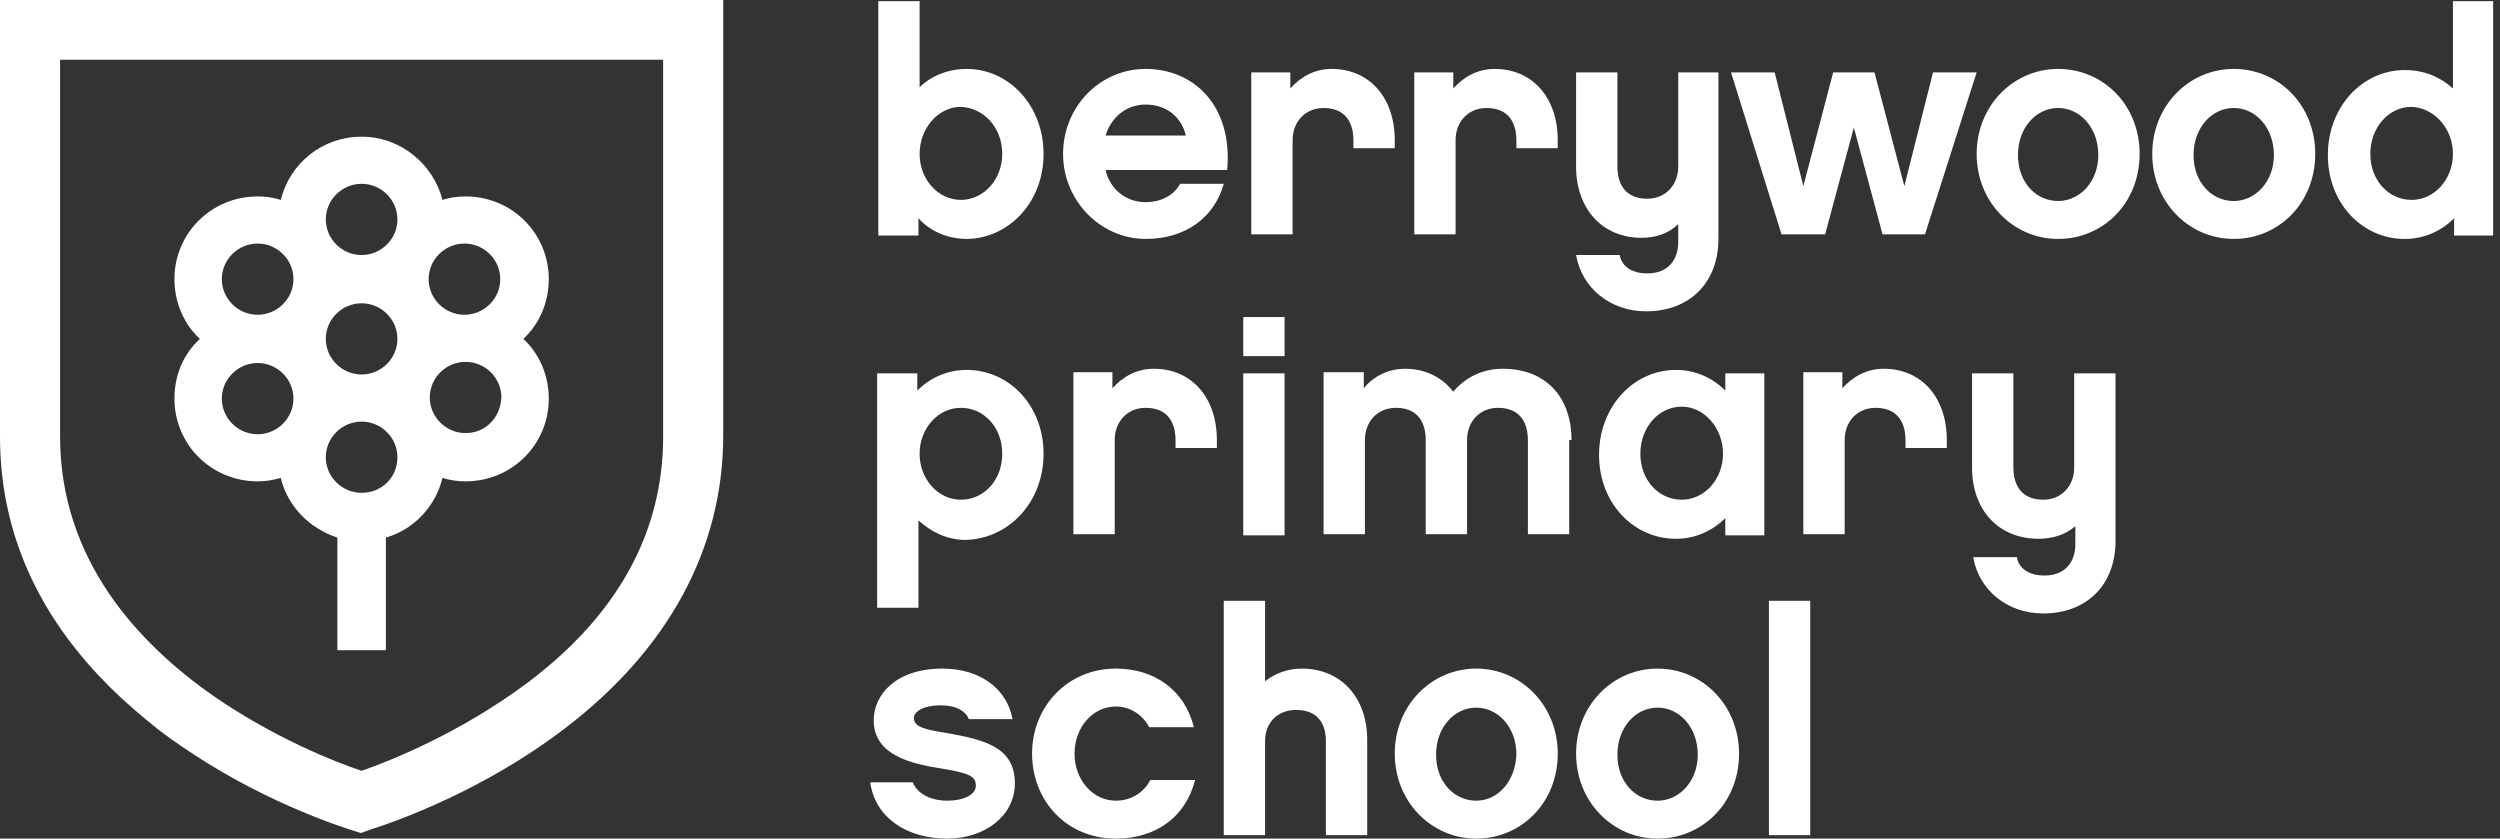 <?xml version="1.0" encoding="UTF-8"?>
<svg width="158px" height="53px" viewBox="0 0 158 53" version="1.1" xmlns="http://www.w3.org/2000/svg" xmlns:xlink="http://www.w3.org/1999/xlink">
    <rect x="0" y="0" width="158" height="53" fill="#333333" stroke="none"/>
    <!-- Generator: Sketch 50.2 (55047) - http://www.bohemiancoding.com/sketch -->
    <title>berrywoodlogo</title>
    <desc>Created with Sketch.</desc>
    <defs></defs>
    <g id="Symbols" stroke="none" stroke-width="1" fill="none" fill-rule="evenodd">
        <g id="Berrywood_Logo_Stacked" fill="#FFFFFF" fill-rule="nonzero">
            <g id="berrywoodlogo">
                <g id="Group">
                    <path d="M0,0 L0,27.589 C0,34.414 3.067,39.568 6.937,43.416 C7.886,44.36 8.908,45.232 10.003,46.103 C11.025,46.901 12.048,47.555 13.07,48.208 C18.108,51.33 22.781,52.637 22.781,52.637 L22.854,52.637 L23.438,52.419 C25.044,51.911 30.594,49.951 35.705,46.03 C42.276,41.021 45.708,34.632 45.708,27.516 L45.708,0 L0,0 Z M41.911,27.589 C41.911,33.615 39.063,38.842 33.368,43.126 C29.206,46.248 24.752,48.063 22.854,48.716 C21.102,48.136 17.305,46.611 13.508,43.997 C8.616,40.585 3.797,35.285 3.797,27.589 L3.797,3.775 L41.911,3.775 L41.911,27.589 Z" id="Shape"></path>
                    <path d="M11.025,25.193 C11.025,28.097 13.362,30.421 16.283,30.421 C16.794,30.421 17.232,30.348 17.743,30.203 C18.181,32.018 19.568,33.397 21.321,33.978 L21.321,41.093 L24.387,41.093 L24.387,33.978 C26.14,33.47 27.527,32.018 27.965,30.203 C28.403,30.348 28.914,30.421 29.425,30.421 C32.346,30.421 34.683,28.097 34.683,25.193 C34.683,23.741 34.098,22.362 33.076,21.418 C34.098,20.474 34.683,19.095 34.683,17.642 C34.683,14.738 32.346,12.415 29.425,12.415 C28.914,12.415 28.403,12.488 27.965,12.633 C27.381,10.382 25.337,8.64 22.854,8.64 C20.371,8.64 18.327,10.31 17.743,12.633 C17.305,12.488 16.794,12.415 16.283,12.415 C13.362,12.415 11.025,14.738 11.025,17.642 C11.025,19.095 11.61,20.474 12.632,21.418 C11.61,22.362 11.025,23.668 11.025,25.193 Z M14.019,25.193 C14.019,23.959 15.041,22.942 16.283,22.942 C17.524,22.942 18.546,23.959 18.546,25.193 C18.546,26.427 17.524,27.444 16.283,27.444 C15.041,27.444 14.019,26.427 14.019,25.193 Z M20.59,21.418 C20.59,20.184 21.613,19.167 22.854,19.167 C24.095,19.167 25.117,20.184 25.117,21.418 C25.117,22.652 24.095,23.668 22.854,23.668 C21.613,23.668 20.59,22.652 20.59,21.418 Z M22.854,31.147 C21.613,31.147 20.59,30.13 20.59,28.896 C20.59,27.662 21.613,26.645 22.854,26.645 C24.095,26.645 25.117,27.662 25.117,28.896 C25.117,30.203 24.095,31.147 22.854,31.147 Z M29.425,27.371 C28.184,27.371 27.162,26.355 27.162,25.121 C27.162,23.886 28.184,22.87 29.425,22.87 C30.667,22.87 31.689,23.886 31.689,25.121 C31.616,26.427 30.667,27.371 29.425,27.371 Z M31.616,17.642 C31.616,18.877 30.594,19.893 29.352,19.893 C28.111,19.893 27.089,18.877 27.089,17.642 C27.089,16.408 28.111,15.392 29.352,15.392 C30.594,15.392 31.616,16.408 31.616,17.642 Z M22.854,11.616 C24.095,11.616 25.117,12.633 25.117,13.867 C25.117,15.101 24.095,16.118 22.854,16.118 C21.613,16.118 20.59,15.101 20.59,13.867 C20.59,12.633 21.613,11.616 22.854,11.616 Z M16.283,15.392 C17.524,15.392 18.546,16.408 18.546,17.642 C18.546,18.877 17.524,19.893 16.283,19.893 C15.041,19.893 14.019,18.877 14.019,17.642 C14.019,16.408 15.041,15.392 16.283,15.392 Z" id="Shape"></path>
                </g>
                <g id="Group" transform="translate(55, 0)">
                    <path d="M59.406,37.971 L56.795,37.971 L56.795,52.782 L59.406,52.782 L59.406,37.971 Z M49.759,50.604 C48.381,50.604 47.22,49.442 47.22,47.7 C47.22,45.958 48.381,44.723 49.759,44.723 C51.137,44.723 52.298,45.958 52.298,47.7 C52.298,49.37 51.137,50.604 49.759,50.604 Z M49.759,42.255 C46.93,42.255 44.609,44.578 44.609,47.627 C44.609,50.677 46.93,53 49.759,53 C52.588,53 54.909,50.749 54.909,47.627 C54.909,44.578 52.588,42.255 49.759,42.255 Z M38.299,50.604 C36.92,50.604 35.76,49.442 35.76,47.7 C35.76,45.958 36.92,44.723 38.299,44.723 C39.677,44.723 40.837,45.958 40.837,47.7 C40.765,49.37 39.677,50.604 38.299,50.604 Z M38.299,42.255 C35.47,42.255 33.149,44.578 33.149,47.627 C33.149,50.677 35.47,53 38.299,53 C41.127,53 43.449,50.749 43.449,47.627 C43.449,44.578 41.127,42.255 38.299,42.255 Z M31.408,46.756 C31.408,44.07 29.739,42.255 27.273,42.255 C26.403,42.255 25.605,42.545 24.952,43.053 L24.952,37.971 L22.341,37.971 L22.341,52.782 L24.952,52.782 L24.952,46.829 C24.952,45.667 25.75,44.868 26.911,44.868 C28.651,44.868 28.796,46.248 28.796,46.829 L28.796,52.782 L31.408,52.782 L31.408,46.756 Z M20.527,49.297 L17.699,49.297 C17.336,50.023 16.538,50.604 15.523,50.604 C14.072,50.604 12.911,49.297 12.911,47.627 C12.911,45.958 14.072,44.651 15.523,44.651 C16.465,44.651 17.263,45.232 17.626,45.958 L20.455,45.958 C19.875,43.634 17.989,42.255 15.523,42.255 C12.476,42.255 10.227,44.651 10.227,47.627 C10.227,50.604 12.404,53 15.523,53 C18.061,53 19.947,51.621 20.527,49.297 Z M9.139,49.515 C9.139,47.264 7.326,46.756 4.787,46.321 C3.482,46.103 2.756,45.958 2.756,45.377 C2.756,45.014 3.264,44.578 4.497,44.578 C5.44,44.578 6.02,44.941 6.238,45.449 L8.994,45.449 C8.632,43.489 6.891,42.255 4.57,42.255 C1.596,42.255 0.218,43.925 0.218,45.522 C0.218,47.773 2.684,48.281 4.497,48.571 C6.311,48.862 6.673,49.079 6.673,49.66 C6.673,50.241 5.875,50.604 4.86,50.604 C4.062,50.604 3.046,50.314 2.684,49.442 L1.42108547e-14,49.442 C0.29,51.621 2.249,53 4.86,53 C7.254,53 9.139,51.548 9.139,49.515 Z" id="Shape"></path>
                    <path d="M78.701,23.596 L76.089,23.596 L76.089,29.549 C76.089,30.711 75.292,31.582 74.131,31.582 C72.39,31.582 72.245,30.13 72.245,29.549 L72.245,23.596 L69.634,23.596 L69.634,29.549 C69.634,32.236 71.302,34.051 73.841,34.051 C74.784,34.051 75.582,33.76 76.162,33.252 L76.162,34.414 C76.162,35.358 75.654,36.374 74.204,36.374 C73.333,36.374 72.608,36.011 72.463,35.212 L69.706,35.212 C70.069,37.318 71.882,38.77 74.131,38.77 C76.887,38.77 78.701,36.955 78.701,34.196 L78.701,23.596 Z M68.038,27.807 C68.038,25.121 66.442,23.305 64.049,23.305 C62.961,23.305 62.09,23.814 61.437,24.54 L61.437,23.523 L58.971,23.523 L58.971,33.76 L61.582,33.76 L61.582,27.807 C61.582,26.645 62.38,25.774 63.541,25.774 C65.282,25.774 65.427,27.226 65.427,27.807 L65.427,28.315 L68.038,28.315 L68.038,27.807 Z M53.894,28.678 C53.894,30.275 52.733,31.582 51.282,31.582 C49.832,31.582 48.671,30.348 48.671,28.678 C48.671,27.008 49.832,25.701 51.282,25.701 C52.733,25.701 53.894,27.081 53.894,28.678 Z M56.505,23.596 L54.039,23.596 L54.039,24.685 C53.241,23.886 52.153,23.378 50.92,23.378 C48.236,23.378 46.06,25.701 46.06,28.751 C46.06,31.8 48.236,34.051 50.92,34.051 C52.153,34.051 53.241,33.542 54.039,32.744 L54.039,33.833 L56.505,33.833 L56.505,23.596 Z M44.319,27.807 C44.319,25.121 42.723,23.305 39.967,23.305 C38.661,23.305 37.573,23.886 36.848,24.758 C36.123,23.814 35.035,23.305 33.801,23.305 C32.713,23.305 31.77,23.814 31.19,24.54 L31.19,23.523 L28.651,23.523 L28.651,33.76 L31.263,33.76 L31.263,27.807 C31.263,26.645 32.061,25.774 33.221,25.774 C34.962,25.774 35.107,27.226 35.107,27.807 L35.107,33.76 L37.718,33.76 L37.718,27.807 C37.718,26.645 38.516,25.774 39.677,25.774 C41.418,25.774 41.563,27.226 41.563,27.807 L41.563,33.76 L44.174,33.76 L44.174,27.807 L44.319,27.807 Z M26.185,23.596 L23.574,23.596 L23.574,33.833 L26.185,33.833 L26.185,23.596 Z M26.185,20.038 L23.574,20.038 L23.574,22.507 L26.185,22.507 L26.185,20.038 Z M21.906,27.807 C21.906,25.121 20.31,23.305 17.916,23.305 C16.828,23.305 15.958,23.814 15.305,24.54 L15.305,23.523 L12.839,23.523 L12.839,33.76 L15.45,33.76 L15.45,27.807 C15.45,26.645 16.248,25.774 17.408,25.774 C19.149,25.774 19.294,27.226 19.294,27.807 L19.294,28.315 L21.906,28.315 L21.906,27.807 Z M8.342,28.678 C8.342,30.348 7.181,31.582 5.73,31.582 C4.28,31.582 3.119,30.275 3.119,28.678 C3.119,27.081 4.28,25.774 5.73,25.774 C7.181,25.774 8.342,27.008 8.342,28.678 Z M10.953,28.678 C10.953,25.629 8.777,23.378 6.093,23.378 C4.86,23.378 3.772,23.886 2.974,24.685 L2.974,23.596 L0.435,23.596 L0.435,38.407 L3.046,38.407 L3.046,32.889 C3.844,33.615 4.86,34.123 6.02,34.123 C8.777,34.051 10.953,31.727 10.953,28.678 Z" id="Shape"></path>
                    <path d="M100.026,9.729 C100.026,11.326 98.865,12.633 97.415,12.633 C95.964,12.633 94.804,11.399 94.804,9.729 C94.804,8.059 95.964,6.752 97.415,6.752 C98.865,6.825 100.026,8.132 100.026,9.729 Z M102.637,0.073 L100.026,0.073 L100.026,5.59 C99.228,4.864 98.213,4.429 96.98,4.429 C94.296,4.429 92.12,6.752 92.12,9.801 C92.12,12.851 94.296,15.101 96.98,15.101 C98.213,15.101 99.301,14.593 100.099,13.795 L100.099,14.884 L102.565,14.884 L102.565,0.073 L102.637,0.073 Z M86.172,12.705 C84.794,12.705 83.633,11.544 83.633,9.801 C83.633,8.059 84.794,6.825 86.172,6.825 C87.55,6.825 88.711,8.059 88.711,9.801 C88.711,11.471 87.55,12.705 86.172,12.705 Z M86.172,4.356 C83.343,4.356 81.022,6.679 81.022,9.729 C81.022,12.778 83.343,15.101 86.172,15.101 C89.001,15.101 91.322,12.851 91.322,9.729 C91.322,6.607 89.001,4.356 86.172,4.356 Z M75.074,12.705 C73.696,12.705 72.535,11.544 72.535,9.801 C72.535,8.059 73.696,6.825 75.074,6.825 C76.452,6.825 77.613,8.059 77.613,9.801 C77.613,11.471 76.452,12.705 75.074,12.705 Z M75.074,4.356 C72.245,4.356 69.924,6.679 69.924,9.729 C69.924,12.778 72.245,15.101 75.074,15.101 C77.903,15.101 80.224,12.851 80.224,9.729 C80.224,6.607 77.903,4.356 75.074,4.356 Z M69.924,4.574 L67.168,4.574 L65.354,11.762 L63.468,4.574 L60.857,4.574 L58.971,11.762 L57.158,4.574 L54.401,4.574 L57.593,14.811 L60.349,14.811 L62.163,8.059 L63.976,14.811 L66.66,14.811 L69.924,4.574 Z M53.676,4.574 L51.065,4.574 L51.065,10.527 C51.065,11.689 50.267,12.56 49.106,12.56 C47.365,12.56 47.22,11.108 47.22,10.527 L47.22,4.574 L44.609,4.574 L44.609,10.527 C44.609,13.214 46.277,15.029 48.744,15.029 C49.687,15.029 50.485,14.738 51.065,14.158 L51.065,15.319 C51.065,16.263 50.557,17.279 49.106,17.279 C48.236,17.279 47.511,16.916 47.365,16.118 L44.609,16.118 C44.972,18.223 46.785,19.675 49.034,19.675 C51.79,19.675 53.604,17.86 53.604,15.101 L53.604,4.574 L53.676,4.574 Z M43.449,8.858 C43.449,6.171 41.853,4.356 39.459,4.356 C38.371,4.356 37.501,4.864 36.848,5.59 L36.848,4.574 L34.382,4.574 L34.382,14.811 L36.993,14.811 L36.993,8.858 C36.993,7.696 37.791,6.825 38.951,6.825 C40.692,6.825 40.837,8.277 40.837,8.858 L40.837,9.366 L43.449,9.366 L43.449,8.858 Z M33.149,8.858 C33.149,6.171 31.553,4.356 29.159,4.356 C28.071,4.356 27.201,4.864 26.548,5.59 L26.548,4.574 L24.082,4.574 L24.082,14.811 L26.693,14.811 L26.693,8.858 C26.693,7.696 27.491,6.825 28.651,6.825 C30.392,6.825 30.537,8.277 30.537,8.858 L30.537,9.366 L33.149,9.366 L33.149,8.858 Z M14.87,8.567 C15.232,7.405 16.175,6.607 17.408,6.607 C18.642,6.607 19.657,7.333 19.947,8.567 L14.87,8.567 Z M22.558,10.745 C22.921,6.679 20.455,4.356 17.408,4.356 C14.507,4.356 12.186,6.752 12.186,9.729 C12.186,12.705 14.58,15.101 17.408,15.101 C19.947,15.101 21.761,13.722 22.341,11.616 L19.585,11.616 C19.149,12.415 18.279,12.778 17.408,12.778 C16.175,12.778 15.16,11.979 14.87,10.745 L22.558,10.745 Z M8.342,9.729 C8.342,11.326 7.181,12.633 5.73,12.633 C4.28,12.633 3.119,11.326 3.119,9.729 C3.119,8.132 4.28,6.752 5.73,6.752 C7.181,6.825 8.342,8.059 8.342,9.729 Z M10.953,9.729 C10.953,6.679 8.777,4.356 6.093,4.356 C4.932,4.356 3.844,4.792 3.119,5.518 L3.119,0.073 L0.508,0.073 L0.508,14.884 L3.046,14.884 L3.046,13.795 C3.844,14.666 4.932,15.101 6.165,15.101 C8.777,15.029 10.953,12.778 10.953,9.729 Z" id="Shape"></path>
                </g>
            </g>
        </g>
    </g>
</svg>